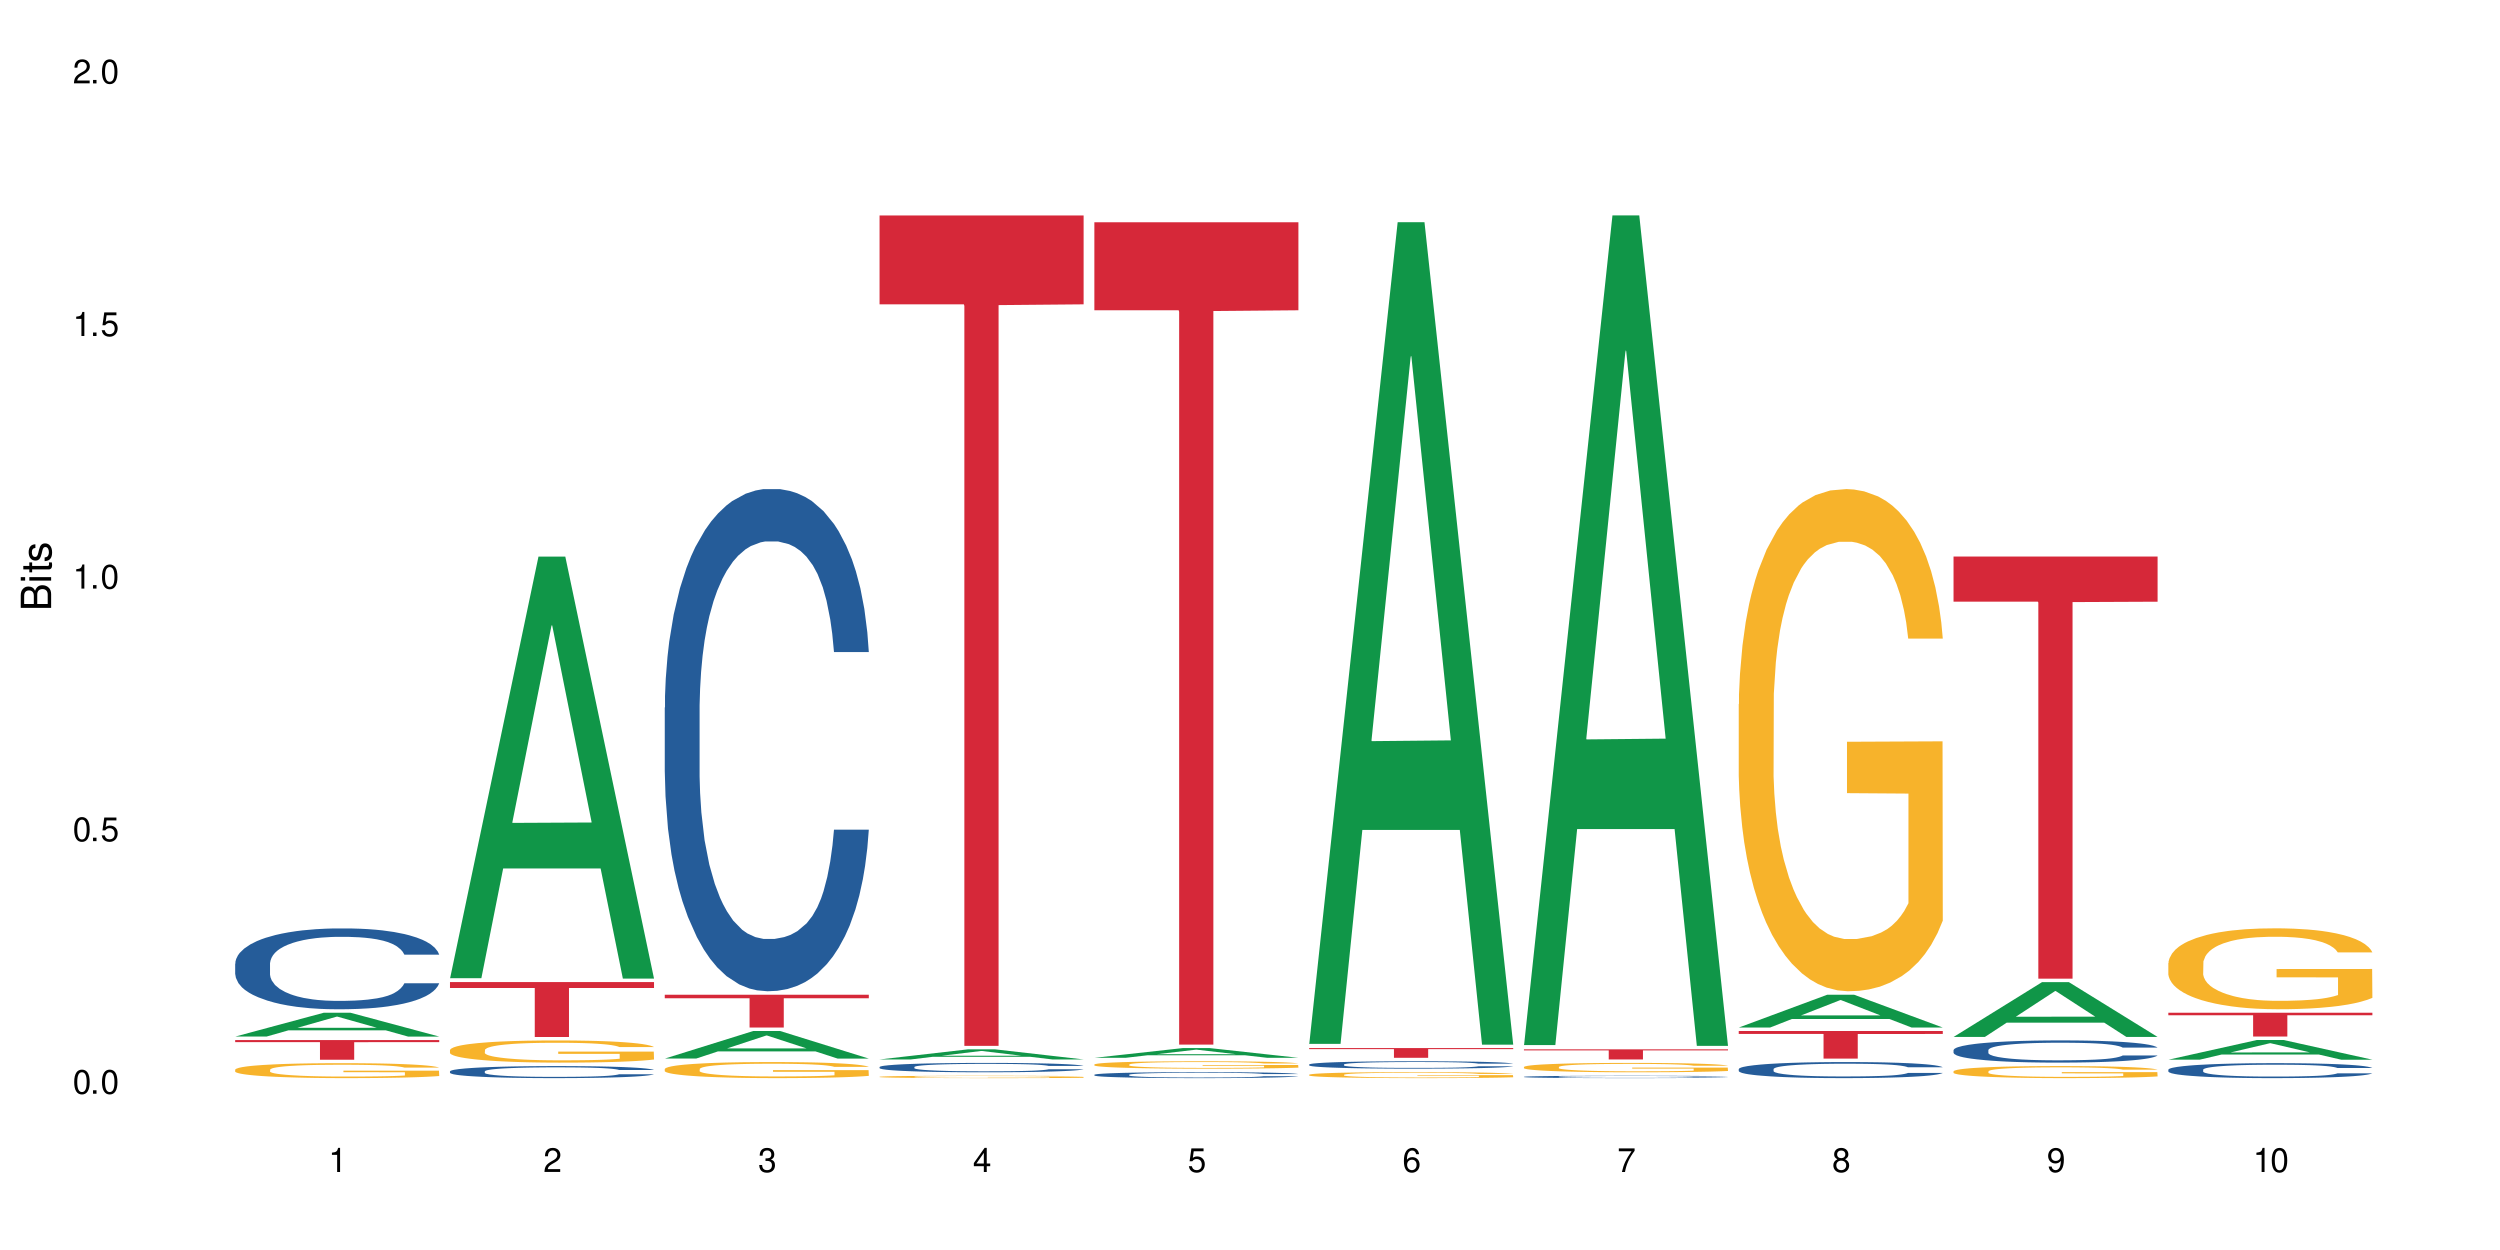 <?xml version="1.0" encoding="UTF-8"?>
<svg xmlns="http://www.w3.org/2000/svg" xmlns:xlink="http://www.w3.org/1999/xlink" width="720" height="360" viewBox="0 0 720 360">
<defs>
<g>
<g id="glyph-0-0">
</g>
<g id="glyph-0-1">
<path d="M 2.641 -6.938 C 2 -6.938 1.422 -6.656 1.078 -6.172 C 0.641 -5.562 0.406 -4.641 0.406 -3.359 C 0.406 -1.016 1.188 0.219 2.641 0.219 C 4.078 0.219 4.859 -1.016 4.859 -3.297 C 4.859 -4.641 4.656 -5.547 4.203 -6.172 C 3.844 -6.656 3.281 -6.938 2.641 -6.938 Z M 2.641 -6.188 C 3.547 -6.188 4 -5.25 4 -3.375 C 4 -1.406 3.562 -0.484 2.625 -0.484 C 1.734 -0.484 1.281 -1.438 1.281 -3.344 C 1.281 -5.25 1.734 -6.188 2.641 -6.188 Z M 2.641 -6.188 "/>
</g>
<g id="glyph-0-2">
<path d="M 1.828 -1 L 0.828 -1 L 0.828 0 L 1.828 0 Z M 1.828 -1 "/>
</g>
<g id="glyph-0-3">
<path d="M 4.562 -6.797 L 1.062 -6.797 L 0.547 -3.094 L 1.328 -3.094 C 1.719 -3.562 2.047 -3.734 2.578 -3.734 C 3.484 -3.734 4.062 -3.109 4.062 -2.094 C 4.062 -1.125 3.484 -0.531 2.578 -0.531 C 1.828 -0.531 1.375 -0.906 1.188 -1.672 L 0.328 -1.672 C 0.453 -1.109 0.547 -0.844 0.75 -0.594 C 1.125 -0.078 1.828 0.219 2.594 0.219 C 3.969 0.219 4.922 -0.781 4.922 -2.219 C 4.922 -3.562 4.031 -4.484 2.719 -4.484 C 2.25 -4.484 1.859 -4.359 1.469 -4.062 L 1.734 -5.969 L 4.562 -5.969 Z M 4.562 -6.797 "/>
</g>
<g id="glyph-0-4">
<path d="M 2.484 -4.938 L 2.484 0 L 3.328 0 L 3.328 -6.938 L 2.766 -6.938 C 2.469 -5.875 2.281 -5.734 0.984 -5.562 L 0.984 -4.938 Z M 2.484 -4.938 "/>
</g>
<g id="glyph-0-5">
<path d="M 4.859 -0.828 L 1.281 -0.828 C 1.359 -1.406 1.672 -1.781 2.5 -2.281 L 3.469 -2.828 C 4.406 -3.344 4.906 -4.062 4.906 -4.906 C 4.906 -5.484 4.672 -6.031 4.266 -6.406 C 3.859 -6.766 3.375 -6.938 2.719 -6.938 C 1.859 -6.938 1.219 -6.625 0.844 -6.031 C 0.609 -5.672 0.5 -5.234 0.484 -4.531 L 1.328 -4.531 C 1.359 -5.016 1.406 -5.281 1.531 -5.516 C 1.75 -5.938 2.188 -6.203 2.703 -6.203 C 3.469 -6.203 4.031 -5.641 4.031 -4.891 C 4.031 -4.344 3.719 -3.859 3.125 -3.516 L 2.234 -3 C 0.812 -2.172 0.406 -1.531 0.328 -0.016 L 4.859 -0.016 Z M 4.859 -0.828 "/>
</g>
<g id="glyph-0-6">
<path d="M 2.125 -3.188 L 2.578 -3.188 C 3.5 -3.188 3.984 -2.766 3.984 -1.922 C 3.984 -1.062 3.469 -0.531 2.594 -0.531 C 1.656 -0.531 1.203 -1 1.156 -2.016 L 0.312 -2.016 C 0.344 -1.453 0.438 -1.094 0.609 -0.781 C 0.953 -0.109 1.625 0.219 2.547 0.219 C 3.953 0.219 4.859 -0.625 4.859 -1.938 C 4.859 -2.828 4.516 -3.297 3.703 -3.594 C 4.344 -3.844 4.656 -4.328 4.656 -5.031 C 4.656 -6.219 3.875 -6.938 2.578 -6.938 C 1.203 -6.938 0.484 -6.172 0.453 -4.703 L 1.297 -4.703 C 1.312 -5.125 1.344 -5.359 1.453 -5.578 C 1.641 -5.969 2.062 -6.203 2.594 -6.203 C 3.344 -6.203 3.797 -5.75 3.797 -5 C 3.797 -4.516 3.609 -4.219 3.25 -4.047 C 3.016 -3.953 2.703 -3.922 2.125 -3.906 Z M 2.125 -3.188 "/>
</g>
<g id="glyph-0-7">
<path d="M 3.141 -1.672 L 3.141 0 L 3.984 0 L 3.984 -1.672 L 4.984 -1.672 L 4.984 -2.438 L 3.984 -2.438 L 3.984 -6.938 L 3.359 -6.938 L 0.266 -2.578 L 0.266 -1.672 Z M 3.141 -2.438 L 1 -2.438 L 3.141 -5.5 Z M 3.141 -2.438 "/>
</g>
<g id="glyph-0-8">
<path d="M 4.781 -5.125 C 4.609 -6.266 3.891 -6.938 2.844 -6.938 C 2.094 -6.938 1.422 -6.578 1.031 -5.953 C 0.594 -5.266 0.406 -4.422 0.406 -3.172 C 0.406 -2 0.578 -1.25 0.984 -0.641 C 1.359 -0.078 1.953 0.219 2.703 0.219 C 3.984 0.219 4.922 -0.75 4.922 -2.094 C 4.922 -3.375 4.062 -4.281 2.844 -4.281 C 2.172 -4.281 1.641 -4.031 1.281 -3.516 C 1.281 -5.234 1.828 -6.188 2.797 -6.188 C 3.391 -6.188 3.797 -5.797 3.938 -5.125 Z M 2.734 -3.531 C 3.547 -3.531 4.062 -2.953 4.062 -2.031 C 4.062 -1.156 3.484 -0.531 2.703 -0.531 C 1.922 -0.531 1.328 -1.188 1.328 -2.078 C 1.328 -2.938 1.906 -3.531 2.734 -3.531 Z M 2.734 -3.531 "/>
</g>
<g id="glyph-0-9">
<path d="M 4.984 -6.797 L 0.438 -6.797 L 0.438 -5.969 L 4.109 -5.969 C 2.5 -3.656 1.828 -2.234 1.328 0 L 2.219 0 C 2.594 -2.172 3.453 -4.047 4.984 -6.094 Z M 4.984 -6.797 "/>
</g>
<g id="glyph-0-10">
<path d="M 3.75 -3.656 C 4.469 -4.094 4.688 -4.438 4.688 -5.078 C 4.688 -6.172 3.844 -6.938 2.641 -6.938 C 1.438 -6.938 0.594 -6.172 0.594 -5.094 C 0.594 -4.438 0.812 -4.094 1.516 -3.656 C 0.734 -3.266 0.359 -2.703 0.359 -1.922 C 0.359 -0.656 1.281 0.219 2.641 0.219 C 3.984 0.219 4.922 -0.656 4.922 -1.922 C 4.922 -2.703 4.531 -3.266 3.75 -3.656 Z M 2.641 -6.188 C 3.359 -6.188 3.812 -5.75 3.812 -5.062 C 3.812 -4.406 3.344 -3.984 2.641 -3.984 C 1.922 -3.984 1.453 -4.406 1.453 -5.078 C 1.453 -5.75 1.922 -6.188 2.641 -6.188 Z M 2.641 -3.266 C 3.484 -3.266 4.062 -2.719 4.062 -1.906 C 4.062 -1.078 3.484 -0.531 2.625 -0.531 C 1.797 -0.531 1.219 -1.094 1.219 -1.906 C 1.219 -2.719 1.781 -3.266 2.641 -3.266 Z M 2.641 -3.266 "/>
</g>
<g id="glyph-0-11">
<path d="M 0.516 -1.578 C 0.672 -0.453 1.406 0.219 2.438 0.219 C 3.188 0.219 3.859 -0.141 4.266 -0.766 C 4.688 -1.453 4.891 -2.297 4.891 -3.547 C 4.891 -4.719 4.703 -5.453 4.312 -6.078 C 3.938 -6.641 3.344 -6.938 2.594 -6.938 C 1.297 -6.938 0.359 -5.969 0.359 -4.625 C 0.359 -3.344 1.234 -2.453 2.453 -2.453 C 3.094 -2.453 3.578 -2.672 4.016 -3.203 C 4 -1.484 3.469 -0.531 2.5 -0.531 C 1.906 -0.531 1.484 -0.906 1.359 -1.578 Z M 2.578 -6.203 C 3.375 -6.203 3.969 -5.531 3.969 -4.641 C 3.969 -3.797 3.391 -3.188 2.547 -3.188 C 1.734 -3.188 1.234 -3.766 1.234 -4.688 C 1.234 -5.562 1.797 -6.203 2.578 -6.203 Z M 2.578 -6.203 "/>
</g>
<g id="glyph-1-0">
</g>
<g id="glyph-1-1">
<path d="M 0 -0.953 L 0 -4.891 C 0 -5.719 -0.234 -6.344 -0.734 -6.797 C -1.188 -7.234 -1.812 -7.469 -2.5 -7.469 C -3.547 -7.469 -4.188 -7 -4.625 -5.875 C -4.984 -6.688 -5.625 -7.094 -6.531 -7.094 C -7.172 -7.094 -7.734 -6.859 -8.141 -6.391 C -8.562 -5.922 -8.75 -5.344 -8.75 -4.5 L -8.75 -0.953 Z M -4.984 -2.062 L -7.766 -2.062 L -7.766 -4.219 C -7.766 -4.844 -7.688 -5.203 -7.453 -5.5 C -7.219 -5.812 -6.859 -5.969 -6.375 -5.969 C -5.891 -5.969 -5.531 -5.812 -5.297 -5.5 C -5.062 -5.203 -4.984 -4.844 -4.984 -4.219 Z M -0.984 -2.062 L -4 -2.062 L -4 -4.781 C -4 -5.766 -3.438 -6.359 -2.484 -6.359 C -1.547 -6.359 -0.984 -5.766 -0.984 -4.781 Z M -0.984 -2.062 "/>
</g>
<g id="glyph-1-2">
<path d="M -6.281 -1.797 L -6.281 -0.797 L 0 -0.797 L 0 -1.797 Z M -8.75 -1.797 L -8.75 -0.797 L -7.484 -0.797 L -7.484 -1.797 Z M -8.75 -1.797 "/>
</g>
<g id="glyph-1-3">
<path d="M -6.281 -3.047 L -6.281 -2.016 L -8.016 -2.016 L -8.016 -1.016 L -6.281 -1.016 L -6.281 -0.172 L -5.469 -0.172 L -5.469 -1.016 L -0.719 -1.016 C -0.078 -1.016 0.281 -1.453 0.281 -2.234 C 0.281 -2.5 0.25 -2.719 0.188 -3.047 L -0.641 -3.047 C -0.609 -2.906 -0.594 -2.766 -0.594 -2.562 C -0.594 -2.141 -0.719 -2.016 -1.156 -2.016 L -5.469 -2.016 L -5.469 -3.047 Z M -6.281 -3.047 "/>
</g>
<g id="glyph-1-4">
<path d="M -4.531 -5.25 C -5.766 -5.25 -6.469 -4.422 -6.469 -2.969 C -6.469 -1.516 -5.719 -0.562 -4.547 -0.562 C -3.562 -0.562 -3.094 -1.062 -2.734 -2.562 L -2.516 -3.484 C -2.344 -4.188 -2.094 -4.469 -1.641 -4.469 C -1.047 -4.469 -0.641 -3.875 -0.641 -3 C -0.641 -2.453 -0.797 -2 -1.062 -1.75 C -1.25 -1.594 -1.422 -1.531 -1.875 -1.469 L -1.875 -0.406 C -0.422 -0.453 0.281 -1.266 0.281 -2.922 C 0.281 -4.5 -0.5 -5.516 -1.719 -5.516 C -2.656 -5.516 -3.172 -4.984 -3.469 -3.734 L -3.703 -2.766 C -3.891 -1.953 -4.156 -1.609 -4.594 -1.609 C -5.188 -1.609 -5.547 -2.125 -5.547 -2.938 C -5.547 -3.75 -5.203 -4.172 -4.531 -4.203 Z M -4.531 -5.25 "/>
</g>
</g>
</defs>
<rect x="-72" y="-36" width="864" height="432" fill="rgb(100%, 100%, 100%)" fill-opacity="1"/>
<path fill-rule="nonzero" fill="rgb(6.275%, 58.824%, 28.235%)" fill-opacity="1" d="M 67.73 298.527 L 67.793 298.52 L 93.223 291.672 L 100.945 291.672 L 126.5 298.535 L 117.52 298.535 L 111.117 296.742 L 83.051 296.742 L 76.773 298.527 L 67.73 298.527 L 85.75 296 L 108.543 295.996 L 97.176 292.793 L 97.051 292.785 L 96.926 292.805 L 85.688 295.996 L 85.75 296 Z M 67.73 298.527 "/>
<path fill-rule="nonzero" fill="rgb(14.51%, 36.078%, 60%)" fill-opacity="1" d="M 67.73 277.523 L 67.801 277.5 L 67.801 276.988 L 68.02 276.18 L 68.52 275.16 L 69.02 274.457 L 70.312 273.203 L 72.102 271.988 L 73.965 271.051 L 75.328 270.5 L 76.547 270.074 L 79.34 269.285 L 81.133 268.883 L 83.066 268.52 L 85.434 268.156 L 87.152 267.945 L 91.023 267.605 L 93.891 267.457 L 96.113 267.391 L 100.914 267.391 L 103.781 267.477 L 105.859 267.582 L 108.152 267.754 L 110.086 267.945 L 113.457 268.414 L 116.465 269.008 L 117.828 269.352 L 119.977 270.008 L 121.625 270.648 L 122.773 271.203 L 124.062 271.988 L 125.207 272.945 L 126.07 274.031 L 126.5 274.945 L 116.465 274.945 L 115.965 274.094 L 115.391 273.438 L 114.316 272.562 L 113.238 271.945 L 111.734 271.328 L 110.375 270.926 L 108.512 270.52 L 106.863 270.266 L 105.141 270.074 L 103.492 269.945 L 100.34 269.816 L 96.684 269.816 L 95.324 269.859 L 92.527 270.031 L 91.023 270.18 L 88.871 270.477 L 87.367 270.754 L 85.578 271.18 L 84.359 271.543 L 82.852 272.094 L 81.777 272.586 L 80.559 273.285 L 79.844 273.82 L 79.199 274.414 L 78.625 275.117 L 78.195 275.863 L 77.906 276.648 L 77.766 277.414 L 77.766 280.715 L 77.906 281.48 L 78.266 282.375 L 79.199 283.672 L 80.559 284.801 L 82.137 285.695 L 83.641 286.332 L 84.5 286.629 L 85.648 286.973 L 87.441 287.398 L 90.02 287.82 L 91.523 287.992 L 93.816 288.164 L 96.184 288.246 L 99.336 288.246 L 102.133 288.164 L 103.996 288.055 L 105.93 287.887 L 108.582 287.523 L 110.23 287.184 L 111.664 286.781 L 112.738 286.375 L 113.457 286.035 L 114.531 285.375 L 115.391 284.652 L 116.035 283.906 L 116.465 283.184 L 126.5 283.184 L 126.07 284.035 L 125.422 284.863 L 124.777 285.48 L 123.777 286.227 L 122.629 286.887 L 120.98 287.629 L 119.617 288.121 L 117.828 288.652 L 116.18 289.055 L 114.387 289.418 L 111.734 289.844 L 110.016 290.059 L 108.152 290.25 L 105.93 290.418 L 103.137 290.566 L 100.125 290.652 L 97.328 290.676 L 94.32 290.633 L 92.098 290.547 L 89.16 290.355 L 85.504 289.973 L 82.852 289.566 L 80.773 289.164 L 78.984 288.738 L 76.977 288.164 L 74.395 287.227 L 72.82 286.504 L 71.746 285.906 L 70.527 285.078 L 69.664 284.332 L 68.664 283.141 L 67.945 281.629 L 67.73 280.457 Z M 67.73 277.523 "/>
<path fill-rule="nonzero" fill="rgb(96.863%, 70.196%, 16.863%)" fill-opacity="1" d="M 67.73 308.039 L 67.801 308.035 L 67.801 307.957 L 68.09 307.781 L 68.805 307.535 L 69.738 307.336 L 70.742 307.18 L 71.387 307.094 L 72.461 306.977 L 73.395 306.891 L 75.758 306.715 L 78.77 306.551 L 80.418 306.48 L 82.281 306.41 L 84.93 306.336 L 86.148 306.309 L 89.875 306.246 L 94.105 306.207 L 98.762 306.195 L 100.914 306.199 L 103.852 306.215 L 107.863 306.258 L 110.16 306.297 L 111.949 306.336 L 113.812 306.387 L 116.105 306.469 L 118.258 306.562 L 119.977 306.656 L 121.695 306.773 L 123.129 306.898 L 124.348 307.035 L 125.422 307.203 L 126.07 307.34 L 126.5 307.477 L 116.535 307.477 L 115.965 307.34 L 115.32 307.234 L 114.242 307.102 L 113.168 307.008 L 112.094 306.934 L 110.086 306.832 L 108.367 306.77 L 106.215 306.715 L 104.137 306.68 L 101.773 306.656 L 100.34 306.648 L 96.543 306.648 L 93.102 306.676 L 91.094 306.707 L 89.66 306.738 L 87.656 306.797 L 86.438 306.844 L 85.719 306.875 L 83.57 306.996 L 82.137 307.105 L 81.348 307.184 L 80.344 307.301 L 79.629 307.406 L 78.84 307.562 L 78.41 307.68 L 77.836 307.949 L 77.766 308.656 L 77.98 308.805 L 78.41 308.965 L 78.984 309.109 L 79.844 309.258 L 80.703 309.371 L 82.207 309.523 L 83.496 309.625 L 84.5 309.691 L 86.438 309.801 L 87.227 309.836 L 89.09 309.906 L 91.023 309.961 L 93.387 310.008 L 95.18 310.031 L 98.047 310.051 L 101.703 310.051 L 106 310.027 L 108.727 309.996 L 110.59 309.965 L 111.809 309.938 L 113.312 309.895 L 114.387 309.855 L 115.391 309.812 L 116.609 309.742 L 116.609 308.805 L 98.906 308.801 L 98.906 308.359 L 126.426 308.355 L 126.5 309.895 L 124.992 310 L 123.129 310.102 L 121.34 310.18 L 119.477 310.246 L 116.824 310.32 L 114.672 310.367 L 111.375 310.422 L 108.367 310.461 L 105.215 310.484 L 102.418 310.496 L 99.121 310.5 L 96.184 310.492 L 93.031 310.469 L 90.52 310.438 L 88.227 310.395 L 85.934 310.344 L 83.066 310.262 L 81.203 310.195 L 79.27 310.113 L 77.336 310.016 L 75.613 309.91 L 74.469 309.828 L 73.32 309.73 L 72.102 309.613 L 70.957 309.48 L 70.098 309.359 L 69.309 309.223 L 68.734 309.09 L 68.16 308.914 L 67.875 308.773 L 67.73 308.652 Z M 67.73 308.039 "/>
<path fill-rule="nonzero" fill="rgb(83.922%, 15.686%, 22.353%)" fill-opacity="1" d="M 67.73 299.531 L 126.5 299.531 L 126.5 300.137 L 102.008 300.145 L 102.008 305.199 L 92.152 305.199 L 92.152 300.148 L 92.008 300.137 L 67.73 300.137 Z M 67.73 299.531 "/>
<path fill-rule="nonzero" fill="rgb(6.275%, 58.824%, 28.235%)" fill-opacity="1" d="M 129.594 281.73 L 129.656 281.617 L 155.082 160.297 L 162.805 160.297 L 188.359 281.844 L 179.383 281.844 L 172.977 250.117 L 144.91 250.117 L 138.633 281.73 L 129.594 281.73 L 147.613 236.992 L 170.402 236.879 L 159.039 180.156 L 158.914 180.043 L 158.789 180.387 L 147.547 236.879 L 147.613 236.992 Z M 129.594 281.73 "/>
<path fill-rule="nonzero" fill="rgb(14.51%, 36.078%, 60%)" fill-opacity="1" d="M 129.594 308.543 L 129.664 308.539 L 129.664 308.465 L 129.879 308.344 L 130.379 308.191 L 130.883 308.086 L 132.172 307.898 L 133.965 307.719 L 135.828 307.582 L 137.188 307.5 L 138.406 307.434 L 141.203 307.316 L 142.992 307.258 L 144.93 307.203 L 147.293 307.148 L 149.016 307.117 L 152.883 307.066 L 155.75 307.047 L 157.973 307.035 L 162.773 307.035 L 165.641 307.051 L 167.719 307.066 L 170.012 307.09 L 171.949 307.117 L 175.316 307.188 L 178.324 307.277 L 179.688 307.328 L 181.836 307.426 L 183.484 307.52 L 184.633 307.602 L 185.922 307.719 L 187.07 307.863 L 187.93 308.023 L 188.359 308.16 L 178.324 308.16 L 177.824 308.031 L 177.25 307.934 L 176.176 307.805 L 175.102 307.715 L 173.598 307.621 L 172.234 307.562 L 170.371 307.5 L 168.723 307.465 L 167.004 307.434 L 165.355 307.418 L 162.199 307.398 L 158.547 307.398 L 157.184 307.402 L 154.391 307.43 L 152.883 307.449 L 150.734 307.496 L 149.23 307.535 L 147.438 307.602 L 146.219 307.652 L 144.715 307.734 L 143.641 307.809 L 142.422 307.914 L 141.703 307.992 L 141.059 308.082 L 140.484 308.184 L 140.055 308.297 L 139.77 308.414 L 139.625 308.527 L 139.625 309.016 L 139.77 309.133 L 140.129 309.266 L 141.059 309.457 L 142.422 309.625 L 143.996 309.758 L 145.504 309.852 L 146.363 309.898 L 147.508 309.949 L 149.301 310.012 L 151.879 310.074 L 153.387 310.102 L 155.68 310.125 L 158.043 310.137 L 161.199 310.137 L 163.992 310.125 L 165.855 310.109 L 167.789 310.082 L 170.441 310.031 L 172.09 309.98 L 173.523 309.918 L 174.598 309.859 L 175.316 309.809 L 176.391 309.711 L 177.25 309.602 L 177.895 309.492 L 178.324 309.383 L 188.359 309.383 L 187.93 309.512 L 187.285 309.633 L 186.641 309.727 L 185.637 309.836 L 184.488 309.934 L 182.84 310.047 L 181.48 310.117 L 179.688 310.199 L 178.039 310.258 L 176.246 310.312 L 173.598 310.375 L 171.875 310.406 L 170.012 310.434 L 167.789 310.461 L 164.996 310.484 L 161.984 310.496 L 159.191 310.5 L 156.18 310.492 L 153.957 310.48 L 151.02 310.449 L 147.367 310.395 L 144.715 310.332 L 142.637 310.273 L 140.844 310.211 L 138.836 310.125 L 136.258 309.984 L 134.68 309.879 L 133.605 309.789 L 132.387 309.668 L 131.527 309.555 L 130.523 309.379 L 129.809 309.152 L 129.594 308.98 Z M 129.594 308.543 "/>
<path fill-rule="nonzero" fill="rgb(96.863%, 70.196%, 16.863%)" fill-opacity="1" d="M 129.594 302.387 L 129.664 302.379 L 129.664 302.262 L 129.949 302 L 130.668 301.637 L 131.598 301.34 L 132.602 301.105 L 133.246 300.984 L 134.32 300.809 L 135.254 300.68 L 137.617 300.418 L 140.629 300.172 L 142.277 300.066 L 144.141 299.969 L 146.793 299.859 L 148.012 299.816 L 151.738 299.723 L 155.965 299.664 L 160.625 299.648 L 162.773 299.652 L 165.711 299.676 L 169.727 299.742 L 172.02 299.801 L 173.812 299.859 L 175.676 299.934 L 177.969 300.051 L 180.117 300.191 L 181.836 300.332 L 183.559 300.504 L 184.992 300.691 L 186.211 300.898 L 187.285 301.141 L 187.93 301.348 L 188.359 301.551 L 178.398 301.551 L 177.824 301.348 L 177.18 301.188 L 176.105 300.996 L 175.031 300.855 L 173.953 300.746 L 171.949 300.594 L 170.227 300.5 L 168.078 300.418 L 166 300.367 L 163.633 300.332 L 162.199 300.32 L 158.402 300.32 L 154.961 300.359 L 152.957 300.406 L 151.523 300.453 L 149.516 300.539 L 148.297 300.609 L 147.582 300.656 L 145.43 300.84 L 143.996 301 L 143.207 301.113 L 142.207 301.289 L 141.488 301.445 L 140.699 301.68 L 140.27 301.855 L 139.695 302.25 L 139.625 303.301 L 139.84 303.523 L 140.27 303.762 L 140.844 303.973 L 141.703 304.195 L 142.562 304.363 L 144.07 304.59 L 145.359 304.742 L 146.363 304.844 L 148.297 305 L 149.086 305.051 L 150.949 305.156 L 152.883 305.238 L 155.25 305.309 L 157.039 305.344 L 159.906 305.375 L 163.562 305.375 L 167.863 305.34 L 170.586 305.293 L 172.449 305.246 L 173.668 305.203 L 175.172 305.141 L 176.246 305.082 L 177.25 305.016 L 178.469 304.918 L 178.469 303.523 L 160.766 303.516 L 160.766 302.863 L 188.289 302.859 L 188.359 305.141 L 186.855 305.297 L 184.992 305.449 L 183.199 305.566 L 181.336 305.664 L 178.684 305.777 L 176.535 305.848 L 173.238 305.926 L 170.227 305.98 L 167.074 306.016 L 164.277 306.031 L 160.984 306.039 L 158.043 306.027 L 154.891 305.992 L 152.383 305.945 L 150.09 305.887 L 147.797 305.812 L 144.93 305.688 L 143.066 305.59 L 141.129 305.465 L 139.195 305.32 L 137.477 305.164 L 136.328 305.039 L 135.184 304.898 L 133.965 304.727 L 132.816 304.527 L 131.957 304.348 L 131.168 304.141 L 130.594 303.949 L 130.023 303.688 L 129.734 303.477 L 129.594 303.297 Z M 129.594 302.387 "/>
<path fill-rule="nonzero" fill="rgb(83.922%, 15.686%, 22.353%)" fill-opacity="1" d="M 129.594 282.844 L 188.359 282.844 L 188.359 284.535 L 163.867 284.551 L 163.867 298.648 L 154.012 298.648 L 154.012 284.562 L 153.871 284.535 L 129.594 284.535 Z M 129.594 282.844 "/>
<path fill-rule="nonzero" fill="rgb(6.275%, 58.824%, 28.235%)" fill-opacity="1" d="M 191.453 304.867 L 191.516 304.859 L 216.945 296.926 L 224.668 296.926 L 250.219 304.875 L 241.242 304.875 L 234.84 302.801 L 206.773 302.801 L 200.492 304.867 L 191.453 304.867 L 209.473 301.941 L 232.266 301.934 L 220.898 298.227 L 220.773 298.219 L 220.648 298.238 L 209.41 301.934 L 209.473 301.941 Z M 191.453 304.867 "/>
<path fill-rule="nonzero" fill="rgb(14.51%, 36.078%, 60%)" fill-opacity="1" d="M 191.453 203.789 L 191.523 203.656 L 191.523 200.484 L 191.738 195.461 L 192.242 189.113 L 192.742 184.754 L 194.031 176.953 L 195.824 169.418 L 197.688 163.602 L 199.051 160.164 L 200.27 157.52 L 203.062 152.629 L 204.855 150.117 L 206.789 147.871 L 209.156 145.625 L 210.875 144.301 L 214.746 142.188 L 217.613 141.262 L 219.832 140.863 L 224.637 140.863 L 227.5 141.395 L 229.582 142.055 L 231.875 143.113 L 233.809 144.301 L 237.176 147.211 L 240.188 150.91 L 241.547 153.027 L 243.699 157.125 L 245.348 161.09 L 246.492 164.527 L 247.785 169.418 L 248.93 175.367 L 249.789 182.109 L 250.219 187.793 L 240.188 187.793 L 239.684 182.504 L 239.113 178.406 L 238.035 172.988 L 236.961 169.152 L 235.457 165.32 L 234.094 162.809 L 232.23 160.297 L 230.582 158.711 L 228.863 157.52 L 227.215 156.727 L 224.062 155.934 L 220.406 155.934 L 219.043 156.199 L 216.25 157.258 L 214.746 158.18 L 212.594 160.031 L 211.09 161.75 L 209.297 164.395 L 208.078 166.641 L 206.574 170.078 L 205.5 173.121 L 204.281 177.48 L 203.566 180.785 L 202.918 184.488 L 202.348 188.852 L 201.918 193.477 L 201.629 198.367 L 201.484 203.125 L 201.484 223.617 L 201.629 228.375 L 201.988 233.93 L 202.918 241.992 L 204.281 248.996 L 205.859 254.551 L 207.363 258.516 L 208.223 260.367 L 209.371 262.48 L 211.16 265.125 L 213.742 267.77 L 215.246 268.828 L 217.539 269.883 L 219.906 270.414 L 223.059 270.414 L 225.852 269.883 L 227.715 269.223 L 229.652 268.164 L 232.305 265.918 L 233.953 263.805 L 235.387 261.293 L 236.461 258.781 L 237.176 256.664 L 238.254 252.566 L 239.113 248.074 L 239.758 243.445 L 240.188 238.953 L 250.219 238.953 L 249.789 244.238 L 249.145 249.395 L 248.5 253.227 L 247.496 257.855 L 246.352 261.953 L 244.703 266.578 L 243.34 269.621 L 241.547 272.926 L 239.898 275.438 L 238.109 277.684 L 235.457 280.328 L 233.738 281.648 L 231.875 282.84 L 229.652 283.898 L 226.855 284.82 L 223.848 285.352 L 221.051 285.484 L 218.043 285.219 L 215.82 284.691 L 212.883 283.5 L 209.227 281.121 L 206.574 278.609 L 204.496 276.098 L 202.703 273.453 L 200.699 269.883 L 198.117 264.066 L 196.543 259.574 L 195.465 255.871 L 194.246 250.715 L 193.387 246.09 L 192.383 238.688 L 191.668 229.301 L 191.453 222.031 Z M 191.453 203.789 "/>
<path fill-rule="nonzero" fill="rgb(96.863%, 70.196%, 16.863%)" fill-opacity="1" d="M 191.453 307.855 L 191.523 307.848 L 191.523 307.766 L 191.812 307.574 L 192.527 307.312 L 193.461 307.098 L 194.461 306.93 L 195.109 306.84 L 196.184 306.715 L 197.113 306.621 L 199.48 306.43 L 202.488 306.254 L 204.137 306.176 L 206 306.105 L 208.652 306.023 L 209.871 305.996 L 213.598 305.926 L 217.828 305.887 L 222.484 305.871 L 224.637 305.875 L 227.574 305.895 L 231.586 305.941 L 233.879 305.98 L 235.672 306.023 L 237.535 306.078 L 239.828 306.164 L 241.98 306.266 L 243.699 306.367 L 245.418 306.492 L 246.852 306.629 L 248.07 306.777 L 249.145 306.953 L 249.789 307.102 L 250.219 307.25 L 240.258 307.25 L 239.684 307.102 L 239.039 306.988 L 237.965 306.848 L 236.891 306.746 L 235.816 306.668 L 233.809 306.559 L 232.09 306.488 L 229.938 306.43 L 227.859 306.391 L 225.496 306.367 L 224.062 306.359 L 220.262 306.359 L 216.824 306.387 L 214.816 306.422 L 213.383 306.457 L 211.375 306.52 L 210.156 306.57 L 209.441 306.602 L 207.293 306.734 L 205.859 306.852 L 205.07 306.934 L 204.066 307.059 L 203.348 307.172 L 202.562 307.344 L 202.133 307.469 L 201.559 307.758 L 201.484 308.516 L 201.703 308.676 L 202.133 308.852 L 202.703 309.004 L 203.566 309.164 L 204.426 309.285 L 205.93 309.449 L 207.219 309.562 L 208.223 309.633 L 210.156 309.746 L 210.945 309.785 L 212.809 309.859 L 214.746 309.918 L 217.109 309.969 L 218.902 309.996 L 221.77 310.016 L 225.422 310.016 L 229.723 309.992 L 232.445 309.957 L 234.309 309.926 L 235.527 309.895 L 237.035 309.848 L 238.109 309.805 L 239.113 309.758 L 240.332 309.688 L 240.332 308.676 L 222.629 308.672 L 222.629 308.199 L 250.148 308.195 L 250.219 309.848 L 248.715 309.961 L 246.852 310.07 L 245.059 310.156 L 243.195 310.227 L 240.547 310.309 L 238.395 310.359 L 235.098 310.418 L 232.09 310.457 L 228.934 310.48 L 226.141 310.496 L 222.844 310.5 L 219.906 310.488 L 216.75 310.465 L 214.242 310.43 L 211.949 310.387 L 209.656 310.332 L 206.789 310.246 L 204.926 310.172 L 202.992 310.086 L 201.055 309.98 L 199.336 309.863 L 198.191 309.777 L 197.043 309.676 L 195.824 309.547 L 194.68 309.402 L 193.816 309.273 L 193.031 309.125 L 192.457 308.984 L 191.883 308.797 L 191.598 308.645 L 191.453 308.512 Z M 191.453 307.855 "/>
<path fill-rule="nonzero" fill="rgb(83.922%, 15.686%, 22.353%)" fill-opacity="1" d="M 191.453 286.48 L 250.219 286.48 L 250.219 287.492 L 225.727 287.5 L 225.727 295.93 L 215.875 295.93 L 215.875 287.512 L 215.73 287.492 L 191.453 287.492 Z M 191.453 286.48 "/>
<path fill-rule="nonzero" fill="rgb(6.275%, 58.824%, 28.235%)" fill-opacity="1" d="M 253.312 305.117 L 253.375 305.113 L 278.805 302.207 L 286.527 302.207 L 312.082 305.121 L 303.102 305.121 L 296.699 304.359 L 268.633 304.359 L 262.355 305.117 L 253.312 305.117 L 271.332 304.047 L 294.125 304.043 L 282.762 302.684 L 282.633 302.68 L 282.508 302.688 L 271.27 304.043 L 271.332 304.047 Z M 253.312 305.117 "/>
<path fill-rule="nonzero" fill="rgb(14.51%, 36.078%, 60%)" fill-opacity="1" d="M 253.312 307.293 L 253.387 307.289 L 253.387 307.23 L 253.602 307.137 L 254.102 307.02 L 254.605 306.938 L 255.895 306.793 L 257.684 306.652 L 259.547 306.543 L 260.91 306.477 L 262.129 306.43 L 264.922 306.336 L 266.715 306.289 L 268.652 306.25 L 271.016 306.207 L 272.734 306.184 L 276.605 306.145 L 279.473 306.125 L 281.695 306.117 L 286.496 306.117 L 289.363 306.129 L 291.441 306.141 L 293.734 306.16 L 295.668 306.184 L 299.039 306.238 L 302.047 306.305 L 303.41 306.344 L 305.559 306.422 L 307.207 306.496 L 308.355 306.559 L 309.645 306.652 L 310.793 306.762 L 311.652 306.887 L 312.082 306.992 L 302.047 306.992 L 301.547 306.895 L 300.973 306.82 L 299.898 306.719 L 298.824 306.645 L 297.316 306.574 L 295.957 306.527 L 294.094 306.48 L 292.445 306.449 L 290.723 306.43 L 289.074 306.414 L 285.922 306.398 L 282.266 306.398 L 280.906 306.402 L 278.109 306.426 L 276.605 306.441 L 274.457 306.477 L 272.949 306.508 L 271.16 306.559 L 269.941 306.598 L 268.434 306.664 L 267.359 306.719 L 266.141 306.801 L 265.426 306.863 L 264.781 306.934 L 264.207 307.012 L 263.777 307.098 L 263.492 307.191 L 263.348 307.281 L 263.348 307.66 L 263.492 307.75 L 263.848 307.855 L 264.781 308.004 L 266.141 308.137 L 267.719 308.238 L 269.223 308.312 L 270.082 308.348 L 271.23 308.387 L 273.023 308.438 L 275.602 308.484 L 277.105 308.504 L 279.402 308.523 L 281.766 308.535 L 284.918 308.535 L 287.715 308.523 L 289.578 308.512 L 291.512 308.492 L 294.164 308.449 L 295.812 308.41 L 297.246 308.363 L 298.32 308.316 L 299.039 308.277 L 300.113 308.203 L 300.973 308.117 L 301.617 308.031 L 302.047 307.949 L 312.082 307.949 L 311.652 308.047 L 311.008 308.141 L 310.363 308.215 L 309.359 308.301 L 308.211 308.375 L 306.562 308.465 L 305.203 308.52 L 303.41 308.582 L 301.762 308.629 L 299.969 308.672 L 297.316 308.719 L 295.598 308.742 L 293.734 308.766 L 291.512 308.785 L 288.719 308.805 L 285.707 308.812 L 282.914 308.816 L 279.902 308.812 L 277.68 308.801 L 274.742 308.777 L 271.086 308.734 L 268.434 308.688 L 266.355 308.641 L 264.566 308.59 L 262.559 308.523 L 259.98 308.418 L 258.402 308.332 L 257.328 308.262 L 256.109 308.168 L 255.25 308.082 L 254.246 307.941 L 253.527 307.77 L 253.312 307.633 Z M 253.312 307.293 "/>
<path fill-rule="nonzero" fill="rgb(96.863%, 70.196%, 16.863%)" fill-opacity="1" d="M 253.312 310.105 L 253.387 310.105 L 253.387 310.094 L 253.672 310.066 L 254.387 310.027 L 255.32 309.996 L 256.324 309.969 L 258.043 309.938 L 258.977 309.926 L 261.34 309.895 L 264.352 309.871 L 266 309.859 L 267.863 309.848 L 270.516 309.836 L 271.73 309.832 L 275.461 309.82 L 279.688 309.816 L 284.348 309.812 L 286.496 309.812 L 289.434 309.816 L 293.449 309.824 L 295.742 309.828 L 297.531 309.836 L 299.395 309.844 L 301.691 309.855 L 303.84 309.871 L 305.559 309.887 L 307.281 309.906 L 308.715 309.926 L 309.93 309.949 L 311.008 309.973 L 311.652 309.996 L 312.082 310.016 L 302.121 310.016 L 301.547 309.996 L 300.902 309.98 L 299.824 309.957 L 298.75 309.941 L 297.676 309.93 L 295.668 309.914 L 293.949 309.906 L 291.801 309.895 L 289.723 309.891 L 287.355 309.887 L 282.125 309.887 L 278.684 309.891 L 276.676 309.895 L 275.242 309.898 L 273.238 309.91 L 272.02 309.918 L 271.301 309.922 L 269.152 309.941 L 267.719 309.957 L 266.93 309.969 L 265.926 309.988 L 265.211 310.008 L 264.422 310.031 L 263.992 310.051 L 263.418 310.094 L 263.348 310.203 L 263.562 310.23 L 263.992 310.254 L 264.566 310.277 L 265.426 310.301 L 266.285 310.32 L 267.789 310.344 L 269.082 310.359 L 270.082 310.371 L 272.02 310.387 L 272.809 310.395 L 274.672 310.402 L 276.605 310.414 L 278.973 310.422 L 280.762 310.426 L 287.285 310.426 L 291.586 310.422 L 294.309 310.418 L 296.172 310.414 L 297.391 310.41 L 298.895 310.402 L 299.969 310.395 L 300.973 310.391 L 302.191 310.379 L 302.191 310.23 L 284.488 310.227 L 284.488 310.156 L 312.008 310.156 L 312.082 310.402 L 310.578 310.418 L 308.715 310.434 L 306.922 310.449 L 305.059 310.457 L 302.406 310.469 L 300.258 310.477 L 296.961 310.488 L 293.949 310.492 L 290.797 310.496 L 288 310.496 L 284.703 310.5 L 281.766 310.496 L 278.613 310.492 L 276.105 310.488 L 273.812 310.48 L 271.516 310.473 L 268.652 310.461 L 266.789 310.449 L 264.852 310.438 L 262.918 310.422 L 261.195 310.406 L 260.051 310.391 L 258.902 310.375 L 257.684 310.359 L 256.539 310.336 L 255.68 310.316 L 254.891 310.297 L 254.316 310.273 L 253.742 310.246 L 253.457 310.223 L 253.312 310.203 Z M 253.312 310.105 "/>
<path fill-rule="nonzero" fill="rgb(83.922%, 15.686%, 22.353%)" fill-opacity="1" d="M 253.312 62.047 L 312.082 62.047 L 312.082 87.648 L 287.59 87.871 L 287.59 301.207 L 277.734 301.207 L 277.734 88.098 L 277.594 87.648 L 253.312 87.648 Z M 253.312 62.047 "/>
<path fill-rule="nonzero" fill="rgb(6.275%, 58.824%, 28.235%)" fill-opacity="1" d="M 315.176 304.645 L 315.238 304.645 L 340.664 301.848 L 348.387 301.848 L 373.941 304.648 L 364.965 304.648 L 358.559 303.918 L 330.496 303.918 L 324.215 304.645 L 315.176 304.645 L 333.195 303.617 L 355.984 303.613 L 344.621 302.305 L 344.496 302.305 L 344.371 302.312 L 333.133 303.613 L 333.195 303.617 Z M 315.176 304.645 "/>
<path fill-rule="nonzero" fill="rgb(14.51%, 36.078%, 60%)" fill-opacity="1" d="M 315.176 309.527 L 315.246 309.523 L 315.246 309.488 L 315.461 309.43 L 315.961 309.352 L 316.465 309.301 L 317.754 309.207 L 319.547 309.117 L 321.41 309.051 L 322.77 309.008 L 323.988 308.977 L 326.785 308.918 L 328.578 308.887 L 330.512 308.863 L 332.875 308.836 L 334.598 308.82 L 338.465 308.793 L 341.332 308.785 L 343.555 308.777 L 348.355 308.777 L 351.223 308.785 L 353.301 308.793 L 355.594 308.805 L 357.531 308.82 L 360.898 308.855 L 363.91 308.898 L 365.27 308.922 L 367.422 308.973 L 369.07 309.02 L 370.215 309.059 L 371.504 309.117 L 372.652 309.188 L 373.512 309.27 L 373.941 309.336 L 363.91 309.336 L 363.406 309.273 L 362.832 309.227 L 361.758 309.16 L 360.684 309.113 L 359.18 309.07 L 357.816 309.039 L 355.953 309.008 L 354.305 308.992 L 352.586 308.977 L 350.938 308.969 L 347.785 308.957 L 344.129 308.957 L 342.766 308.961 L 339.973 308.973 L 338.465 308.984 L 336.316 309.008 L 334.812 309.027 L 333.02 309.059 L 331.801 309.086 L 330.297 309.125 L 329.223 309.164 L 328.004 309.215 L 327.285 309.254 L 326.641 309.297 L 326.066 309.348 L 325.637 309.402 L 325.352 309.461 L 325.207 309.52 L 325.207 309.762 L 325.352 309.82 L 325.711 309.887 L 326.641 309.98 L 328.004 310.066 L 329.578 310.129 L 331.086 310.18 L 331.945 310.199 L 333.09 310.227 L 334.883 310.258 L 337.465 310.289 L 338.969 310.301 L 341.262 310.312 L 343.625 310.32 L 346.781 310.32 L 349.574 310.312 L 351.438 310.305 L 353.375 310.293 L 356.023 310.266 L 357.672 310.242 L 359.105 310.211 L 360.184 310.18 L 360.898 310.156 L 361.973 310.105 L 362.832 310.055 L 363.48 310 L 363.91 309.945 L 373.941 309.945 L 373.512 310.008 L 372.867 310.07 L 372.223 310.113 L 371.219 310.168 L 370.07 310.219 L 368.422 310.273 L 367.062 310.309 L 365.27 310.348 L 363.621 310.379 L 361.832 310.406 L 359.18 310.438 L 357.457 310.453 L 355.594 310.469 L 353.375 310.48 L 350.578 310.492 L 347.57 310.496 L 344.773 310.5 L 341.762 310.496 L 339.543 310.488 L 336.602 310.477 L 332.949 310.445 L 330.297 310.418 L 328.219 310.387 L 326.426 310.355 L 324.418 310.312 L 321.84 310.242 L 320.262 310.191 L 319.188 310.145 L 317.969 310.086 L 317.109 310.031 L 316.105 309.941 L 315.391 309.832 L 315.176 309.742 Z M 315.176 309.527 "/>
<path fill-rule="nonzero" fill="rgb(96.863%, 70.196%, 16.863%)" fill-opacity="1" d="M 315.176 306.559 L 315.246 306.559 L 315.246 306.52 L 315.531 306.434 L 316.25 306.312 L 317.18 306.211 L 318.184 306.133 L 318.828 306.094 L 319.906 306.035 L 320.836 305.992 L 323.203 305.902 L 326.211 305.82 L 327.859 305.785 L 329.723 305.754 L 332.375 305.715 L 333.594 305.703 L 337.32 305.672 L 341.547 305.652 L 346.207 305.645 L 348.355 305.648 L 351.297 305.656 L 355.309 305.676 L 357.602 305.695 L 359.395 305.715 L 361.258 305.742 L 363.551 305.781 L 365.699 305.828 L 367.422 305.875 L 369.141 305.934 L 370.574 305.996 L 371.793 306.062 L 372.867 306.145 L 373.512 306.215 L 373.941 306.281 L 363.98 306.281 L 363.406 306.215 L 362.762 306.16 L 361.688 306.098 L 360.613 306.051 L 359.535 306.012 L 357.531 305.961 L 355.809 305.93 L 353.66 305.902 L 351.582 305.887 L 349.215 305.875 L 347.785 305.871 L 343.984 305.871 L 340.547 305.883 L 338.539 305.898 L 337.105 305.914 L 335.098 305.945 L 333.879 305.969 L 333.164 305.984 L 331.012 306.043 L 329.578 306.098 L 328.793 306.137 L 327.789 306.195 L 327.07 306.246 L 326.281 306.324 L 325.852 306.383 L 325.281 306.516 L 325.207 306.867 L 325.422 306.941 L 325.852 307.02 L 326.426 307.09 L 327.285 307.164 L 328.145 307.223 L 329.652 307.297 L 330.941 307.348 L 331.945 307.383 L 333.879 307.434 L 334.668 307.453 L 336.531 307.488 L 338.465 307.512 L 340.832 307.535 L 342.625 307.547 L 345.488 307.559 L 349.145 307.559 L 353.445 307.547 L 356.168 307.531 L 358.031 307.516 L 359.25 307.504 L 360.754 307.48 L 361.832 307.461 L 362.832 307.441 L 364.051 307.406 L 364.051 306.941 L 346.352 306.938 L 346.352 306.719 L 373.871 306.719 L 373.941 307.48 L 372.438 307.531 L 370.574 307.582 L 368.781 307.621 L 366.918 307.656 L 364.266 307.691 L 362.117 307.715 L 358.82 307.742 L 355.809 307.762 L 352.656 307.773 L 349.863 307.777 L 346.566 307.781 L 343.625 307.777 L 340.473 307.766 L 337.965 307.75 L 335.672 307.73 L 333.379 307.703 L 330.512 307.664 L 328.648 307.629 L 326.715 307.59 L 324.777 307.539 L 323.059 307.488 L 321.91 307.449 L 320.766 307.402 L 319.547 307.344 L 318.398 307.277 L 317.539 307.215 L 316.75 307.148 L 316.18 307.082 L 315.605 306.996 L 315.316 306.926 L 315.176 306.863 Z M 315.176 306.559 "/>
<path fill-rule="nonzero" fill="rgb(83.922%, 15.686%, 22.353%)" fill-opacity="1" d="M 315.176 64.004 L 373.941 64.004 L 373.941 89.359 L 349.449 89.578 L 349.449 300.852 L 339.594 300.852 L 339.594 89.801 L 339.453 89.359 L 315.176 89.359 Z M 315.176 64.004 "/>
<path fill-rule="nonzero" fill="rgb(6.275%, 58.824%, 28.235%)" fill-opacity="1" d="M 377.035 300.633 L 377.098 300.41 L 402.527 63.992 L 410.25 63.992 L 435.805 300.855 L 426.824 300.855 L 420.422 239.027 L 392.355 239.027 L 386.078 300.633 L 377.035 300.633 L 395.055 213.449 L 417.848 213.227 L 406.48 102.691 L 406.355 102.469 L 406.23 103.137 L 394.992 213.227 L 395.055 213.449 Z M 377.035 300.633 "/>
<path fill-rule="nonzero" fill="rgb(14.51%, 36.078%, 60%)" fill-opacity="1" d="M 377.035 306.57 L 377.105 306.57 L 377.105 306.523 L 377.32 306.449 L 377.824 306.355 L 378.324 306.289 L 379.617 306.176 L 381.406 306.062 L 383.27 305.977 L 384.633 305.926 L 385.852 305.887 L 388.645 305.816 L 390.438 305.777 L 392.371 305.746 L 394.738 305.711 L 396.457 305.691 L 400.328 305.66 L 403.195 305.648 L 405.414 305.641 L 410.219 305.641 L 413.086 305.648 L 415.164 305.66 L 417.457 305.676 L 419.391 305.691 L 422.758 305.734 L 425.77 305.789 L 427.133 305.82 L 429.281 305.883 L 430.93 305.941 L 432.078 305.992 L 433.367 306.062 L 434.512 306.152 L 435.375 306.25 L 435.805 306.336 L 425.77 306.336 L 425.27 306.258 L 424.695 306.195 L 423.621 306.117 L 422.543 306.059 L 421.039 306.004 L 419.68 305.965 L 417.816 305.93 L 416.168 305.906 L 414.445 305.887 L 412.797 305.875 L 409.645 305.863 L 405.988 305.863 L 404.629 305.867 L 401.832 305.883 L 400.328 305.898 L 398.176 305.926 L 396.672 305.949 L 394.879 305.988 L 393.664 306.023 L 392.156 306.074 L 391.082 306.117 L 389.863 306.184 L 389.148 306.23 L 388.504 306.285 L 387.93 306.352 L 387.5 306.418 L 387.211 306.492 L 387.07 306.562 L 387.07 306.863 L 387.211 306.934 L 387.57 307.016 L 388.504 307.133 L 389.863 307.238 L 391.441 307.32 L 392.945 307.379 L 393.805 307.406 L 394.953 307.438 L 396.742 307.477 L 399.324 307.516 L 400.828 307.531 L 403.121 307.547 L 405.488 307.555 L 408.641 307.555 L 411.438 307.547 L 413.301 307.535 L 415.234 307.52 L 417.887 307.488 L 419.535 307.457 L 420.969 307.418 L 422.043 307.383 L 422.758 307.352 L 423.836 307.289 L 424.695 307.223 L 425.34 307.156 L 425.77 307.09 L 435.805 307.09 L 435.375 307.168 L 434.727 307.242 L 434.082 307.301 L 433.078 307.367 L 431.934 307.43 L 430.285 307.496 L 428.922 307.543 L 427.133 307.59 L 425.484 307.629 L 423.691 307.66 L 421.039 307.699 L 419.32 307.719 L 417.457 307.738 L 415.234 307.754 L 412.438 307.766 L 409.43 307.773 L 406.633 307.777 L 403.625 307.773 L 401.402 307.766 L 398.465 307.746 L 394.809 307.711 L 392.156 307.676 L 390.078 307.637 L 388.289 307.598 L 386.281 307.547 L 383.699 307.461 L 382.125 307.395 L 381.047 307.34 L 379.832 307.262 L 378.969 307.195 L 377.969 307.086 L 377.25 306.949 L 377.035 306.84 Z M 377.035 306.57 "/>
<path fill-rule="nonzero" fill="rgb(96.863%, 70.196%, 16.863%)" fill-opacity="1" d="M 377.035 309.512 L 377.105 309.512 L 377.105 309.48 L 377.395 309.41 L 378.109 309.312 L 379.043 309.23 L 380.047 309.168 L 380.691 309.137 L 381.766 309.086 L 382.695 309.055 L 385.062 308.98 L 388.07 308.918 L 389.719 308.887 L 391.582 308.859 L 394.234 308.832 L 395.453 308.82 L 399.18 308.793 L 403.41 308.777 L 408.066 308.773 L 410.219 308.777 L 413.156 308.781 L 417.168 308.801 L 419.461 308.816 L 421.254 308.832 L 423.117 308.852 L 425.41 308.883 L 427.562 308.922 L 429.281 308.957 L 431 309.008 L 432.434 309.055 L 433.652 309.113 L 434.727 309.176 L 435.375 309.234 L 435.805 309.289 L 425.84 309.289 L 425.27 309.234 L 424.621 309.191 L 423.547 309.137 L 422.473 309.102 L 421.398 309.07 L 419.391 309.031 L 417.672 309.004 L 415.52 308.98 L 413.441 308.969 L 411.078 308.957 L 405.848 308.957 L 402.406 308.965 L 400.398 308.98 L 398.965 308.992 L 396.961 309.016 L 395.742 309.035 L 395.023 309.047 L 392.875 309.094 L 391.441 309.141 L 390.652 309.168 L 389.648 309.219 L 388.934 309.258 L 388.145 309.324 L 387.715 309.371 L 387.141 309.477 L 387.07 309.762 L 387.285 309.82 L 387.715 309.883 L 388.289 309.941 L 389.148 310 L 390.008 310.047 L 391.512 310.109 L 392.801 310.148 L 393.805 310.176 L 395.742 310.219 L 396.527 310.23 L 398.391 310.262 L 400.328 310.281 L 402.691 310.301 L 404.484 310.312 L 407.352 310.32 L 411.008 310.32 L 415.305 310.309 L 418.031 310.297 L 419.895 310.285 L 421.109 310.273 L 422.617 310.258 L 423.691 310.242 L 424.695 310.223 L 425.914 310.195 L 425.914 309.82 L 408.211 309.816 L 408.211 309.641 L 435.73 309.641 L 435.805 310.258 L 434.297 310.297 L 432.434 310.34 L 430.645 310.371 L 428.781 310.398 L 426.129 310.426 L 423.977 310.445 L 420.68 310.469 L 417.672 310.484 L 414.52 310.492 L 411.723 310.496 L 408.426 310.5 L 405.488 310.496 L 402.336 310.484 L 399.824 310.473 L 397.531 310.457 L 395.238 310.438 L 392.371 310.402 L 390.508 310.379 L 388.574 310.344 L 386.641 310.305 L 384.918 310.262 L 383.773 310.23 L 382.625 310.191 L 381.406 310.145 L 380.262 310.09 L 379.398 310.043 L 378.613 309.988 L 378.039 309.934 L 377.465 309.863 L 377.18 309.809 L 377.035 309.758 Z M 377.035 309.512 "/>
<path fill-rule="nonzero" fill="rgb(83.922%, 15.686%, 22.353%)" fill-opacity="1" d="M 377.035 301.852 L 435.805 301.852 L 435.805 302.152 L 411.312 302.152 L 411.312 304.645 L 401.457 304.645 L 401.457 302.156 L 401.312 302.152 L 377.035 302.152 Z M 377.035 301.852 "/>
<path fill-rule="nonzero" fill="rgb(6.275%, 58.824%, 28.235%)" fill-opacity="1" d="M 438.895 300.988 L 438.957 300.762 L 464.387 62.031 L 472.109 62.031 L 497.664 301.211 L 488.688 301.211 L 482.281 238.777 L 454.215 238.777 L 447.938 300.988 L 438.895 300.988 L 456.914 212.949 L 479.707 212.727 L 468.344 101.109 L 468.219 100.883 L 468.09 101.559 L 456.852 212.727 L 456.914 212.949 Z M 438.895 300.988 "/>
<path fill-rule="nonzero" fill="rgb(14.51%, 36.078%, 60%)" fill-opacity="1" d="M 438.895 310.113 L 438.969 310.113 L 438.969 310.098 L 439.184 310.074 L 439.684 310.043 L 440.188 310.023 L 441.477 309.988 L 443.27 309.953 L 445.133 309.926 L 446.492 309.91 L 447.711 309.895 L 450.508 309.871 L 452.297 309.859 L 454.234 309.852 L 456.598 309.84 L 458.316 309.832 L 462.188 309.824 L 465.055 309.82 L 467.277 309.816 L 472.078 309.816 L 474.945 309.82 L 477.023 309.824 L 479.316 309.828 L 481.254 309.832 L 484.621 309.848 L 487.629 309.863 L 488.992 309.875 L 491.141 309.895 L 492.789 309.914 L 493.938 309.93 L 495.227 309.953 L 496.375 309.98 L 497.234 310.012 L 497.664 310.039 L 487.629 310.039 L 487.129 310.012 L 486.555 309.992 L 485.48 309.969 L 484.406 309.949 L 482.898 309.934 L 481.539 309.922 L 479.676 309.91 L 478.027 309.902 L 476.309 309.895 L 474.66 309.891 L 471.504 309.887 L 467.852 309.887 L 466.488 309.891 L 463.691 309.895 L 462.188 309.898 L 460.039 309.906 L 458.535 309.914 L 456.742 309.93 L 455.523 309.938 L 454.02 309.953 L 452.941 309.969 L 451.727 309.988 L 451.008 310.004 L 450.363 310.023 L 449.789 310.043 L 449.359 310.066 L 449.074 310.09 L 448.93 310.109 L 448.93 310.207 L 449.074 310.23 L 449.43 310.254 L 450.363 310.293 L 451.727 310.328 L 453.301 310.352 L 454.805 310.371 L 455.668 310.379 L 456.812 310.391 L 458.605 310.402 L 461.184 310.414 L 462.691 310.422 L 464.984 310.426 L 473.297 310.426 L 475.16 310.422 L 477.094 310.418 L 479.746 310.406 L 481.395 310.395 L 482.828 310.383 L 483.902 310.371 L 484.621 310.363 L 485.695 310.344 L 486.555 310.32 L 487.199 310.301 L 487.629 310.281 L 497.664 310.281 L 497.234 310.305 L 496.59 310.328 L 495.945 310.348 L 494.941 310.367 L 493.793 310.387 L 492.145 310.41 L 490.785 310.422 L 488.992 310.438 L 487.344 310.449 L 485.551 310.461 L 482.898 310.473 L 481.18 310.48 L 479.316 310.484 L 477.094 310.492 L 474.301 310.496 L 471.289 310.496 L 468.496 310.5 L 465.484 310.496 L 463.262 310.496 L 460.324 310.488 L 456.668 310.477 L 454.02 310.465 L 451.941 310.453 L 450.148 310.441 L 448.141 310.426 L 445.562 310.398 L 443.984 310.375 L 442.91 310.359 L 441.691 310.336 L 440.832 310.312 L 439.828 310.277 L 439.109 310.234 L 438.895 310.199 Z M 438.895 310.113 "/>
<path fill-rule="nonzero" fill="rgb(96.863%, 70.196%, 16.863%)" fill-opacity="1" d="M 438.895 307.273 L 438.969 307.273 L 438.969 307.223 L 439.254 307.113 L 439.973 306.961 L 440.902 306.832 L 441.906 306.734 L 442.551 306.684 L 443.625 306.609 L 444.559 306.555 L 446.922 306.445 L 449.934 306.34 L 451.582 306.297 L 453.445 306.254 L 456.098 306.207 L 457.316 306.188 L 461.043 306.148 L 465.27 306.125 L 469.93 306.117 L 472.078 306.121 L 475.016 306.129 L 479.031 306.156 L 481.324 306.184 L 483.117 306.207 L 484.98 306.238 L 487.273 306.289 L 489.422 306.348 L 491.141 306.406 L 492.863 306.48 L 494.297 306.559 L 495.516 306.645 L 496.59 306.75 L 497.234 306.836 L 497.664 306.922 L 487.703 306.922 L 487.129 306.836 L 486.484 306.77 L 485.41 306.688 L 484.332 306.629 L 483.258 306.582 L 481.254 306.516 L 479.531 306.477 L 477.383 306.445 L 475.305 306.422 L 472.938 306.406 L 471.504 306.402 L 467.707 306.402 L 464.266 306.418 L 462.262 306.438 L 460.828 306.457 L 458.82 306.496 L 457.602 306.523 L 456.887 306.543 L 454.734 306.621 L 453.301 306.691 L 452.512 306.738 L 451.512 306.812 L 450.793 306.879 L 450.004 306.977 L 449.574 307.051 L 449 307.219 L 448.93 307.664 L 449.145 307.758 L 449.574 307.855 L 450.148 307.945 L 451.008 308.039 L 451.867 308.113 L 453.375 308.207 L 454.664 308.273 L 455.668 308.312 L 457.602 308.379 L 458.391 308.402 L 460.254 308.445 L 462.188 308.48 L 464.555 308.512 L 466.344 308.527 L 469.211 308.539 L 472.867 308.539 L 477.168 308.523 L 479.891 308.504 L 481.754 308.484 L 482.973 308.465 L 484.477 308.441 L 485.551 308.414 L 486.555 308.387 L 487.773 308.348 L 487.773 307.758 L 470.07 307.754 L 470.07 307.477 L 497.594 307.477 L 497.664 308.441 L 496.16 308.508 L 494.297 308.57 L 492.504 308.621 L 490.641 308.66 L 487.988 308.707 L 485.84 308.738 L 482.543 308.773 L 479.531 308.793 L 476.379 308.809 L 473.582 308.816 L 470.285 308.82 L 467.348 308.816 L 464.195 308.801 L 461.688 308.781 L 459.395 308.754 L 457.102 308.723 L 454.234 308.672 L 452.371 308.629 L 450.434 308.578 L 448.5 308.516 L 446.781 308.449 L 445.633 308.398 L 444.484 308.34 L 443.27 308.266 L 442.121 308.18 L 441.262 308.105 L 440.473 308.02 L 439.898 307.938 L 439.328 307.824 L 439.039 307.738 L 438.895 307.66 Z M 438.895 307.273 "/>
<path fill-rule="nonzero" fill="rgb(83.922%, 15.686%, 22.353%)" fill-opacity="1" d="M 438.895 302.211 L 497.664 302.211 L 497.664 302.52 L 473.172 302.523 L 473.172 305.121 L 463.316 305.121 L 463.316 302.527 L 463.176 302.52 L 438.895 302.52 Z M 438.895 302.211 "/>
<path fill-rule="nonzero" fill="rgb(6.275%, 58.824%, 28.235%)" fill-opacity="1" d="M 500.758 295.926 L 500.82 295.914 L 526.25 286.48 L 533.973 286.48 L 559.523 295.934 L 550.547 295.934 L 544.141 293.465 L 516.078 293.465 L 509.797 295.926 L 500.758 295.926 L 518.777 292.445 L 541.566 292.438 L 530.203 288.027 L 530.078 288.016 L 529.953 288.043 L 518.715 292.438 L 518.777 292.445 Z M 500.758 295.926 "/>
<path fill-rule="nonzero" fill="rgb(14.51%, 36.078%, 60%)" fill-opacity="1" d="M 500.758 307.887 L 500.828 307.883 L 500.828 307.781 L 501.043 307.621 L 501.547 307.418 L 502.047 307.277 L 503.336 307.027 L 505.129 306.789 L 506.992 306.602 L 508.355 306.492 L 509.57 306.406 L 512.367 306.25 L 514.16 306.172 L 516.094 306.098 L 518.461 306.027 L 520.18 305.984 L 524.051 305.918 L 526.914 305.887 L 529.137 305.875 L 533.938 305.875 L 536.805 305.891 L 538.883 305.914 L 541.18 305.945 L 543.113 305.984 L 546.48 306.078 L 549.492 306.195 L 550.852 306.262 L 553.004 306.395 L 554.652 306.52 L 555.797 306.633 L 557.09 306.789 L 558.234 306.977 L 559.094 307.191 L 559.523 307.375 L 549.492 307.375 L 548.988 307.207 L 548.418 307.074 L 547.34 306.902 L 546.266 306.777 L 544.762 306.656 L 543.398 306.578 L 541.535 306.496 L 539.887 306.445 L 538.168 306.406 L 536.52 306.383 L 533.367 306.355 L 529.711 306.355 L 528.348 306.363 L 525.555 306.398 L 524.051 306.43 L 521.898 306.488 L 520.395 306.543 L 518.602 306.629 L 517.383 306.699 L 515.879 306.809 L 514.805 306.906 L 513.586 307.047 L 512.867 307.152 L 512.223 307.27 L 511.652 307.41 L 511.219 307.559 L 510.934 307.715 L 510.789 307.867 L 510.789 308.52 L 510.934 308.672 L 511.293 308.852 L 512.223 309.109 L 513.586 309.332 L 515.164 309.508 L 516.668 309.637 L 517.527 309.695 L 518.676 309.762 L 520.465 309.848 L 523.047 309.934 L 524.551 309.965 L 526.844 310 L 529.211 310.016 L 532.363 310.016 L 535.156 310 L 537.02 309.98 L 538.957 309.945 L 541.609 309.871 L 543.258 309.805 L 544.691 309.727 L 545.766 309.645 L 546.48 309.578 L 547.555 309.445 L 548.418 309.301 L 549.062 309.156 L 549.492 309.012 L 559.523 309.012 L 559.094 309.18 L 558.449 309.344 L 557.805 309.469 L 556.801 309.613 L 555.656 309.746 L 554.008 309.895 L 552.645 309.992 L 550.852 310.098 L 549.203 310.176 L 547.414 310.25 L 544.762 310.332 L 543.043 310.375 L 541.18 310.414 L 538.957 310.449 L 536.16 310.477 L 533.152 310.496 L 530.355 310.5 L 527.348 310.488 L 525.125 310.473 L 522.188 310.434 L 518.531 310.359 L 515.879 310.277 L 513.801 310.199 L 512.008 310.113 L 510.004 310 L 507.422 309.812 L 505.844 309.672 L 504.77 309.551 L 503.551 309.387 L 502.691 309.238 L 501.688 309.004 L 500.973 308.703 L 500.758 308.469 Z M 500.758 307.887 "/>
<path fill-rule="nonzero" fill="rgb(96.863%, 70.196%, 16.863%)" fill-opacity="1" d="M 500.758 202.801 L 500.828 202.668 L 500.828 200.027 L 501.117 194.082 L 501.832 185.895 L 502.766 179.156 L 503.766 173.875 L 504.414 171.102 L 505.488 167.137 L 506.418 164.23 L 508.785 158.289 L 511.793 152.738 L 513.441 150.363 L 515.305 148.117 L 517.957 145.609 L 519.176 144.684 L 522.902 142.57 L 527.133 141.25 L 531.789 140.852 L 533.938 140.984 L 536.879 141.512 L 540.891 142.965 L 543.184 144.285 L 544.977 145.609 L 546.84 147.324 L 549.133 149.965 L 551.281 153.137 L 553.004 156.305 L 554.723 160.27 L 556.156 164.496 L 557.375 169.117 L 558.449 174.664 L 559.094 179.289 L 559.523 183.91 L 549.562 183.91 L 548.988 179.289 L 548.344 175.723 L 547.27 171.363 L 546.195 168.195 L 545.121 165.684 L 543.113 162.25 L 541.395 160.137 L 539.242 158.289 L 537.164 157.098 L 534.801 156.305 L 533.367 156.043 L 529.566 156.043 L 526.129 156.969 L 524.121 158.023 L 522.688 159.082 L 520.68 161.062 L 519.461 162.645 L 518.746 163.703 L 516.598 167.797 L 515.164 171.496 L 514.375 174.004 L 513.371 177.969 L 512.652 181.535 L 511.867 186.816 L 511.438 190.781 L 510.863 199.762 L 510.789 223.535 L 511.004 228.555 L 511.438 233.973 L 512.008 238.727 L 512.867 243.746 L 513.73 247.574 L 515.234 252.727 L 516.523 256.16 L 517.527 258.406 L 519.461 261.973 L 520.25 263.16 L 522.113 265.539 L 524.051 267.391 L 526.414 268.973 L 528.207 269.766 L 531.074 270.426 L 534.727 270.426 L 539.027 269.633 L 541.75 268.578 L 543.613 267.52 L 544.832 266.598 L 546.34 265.145 L 547.414 263.824 L 548.418 262.371 L 549.633 260.125 L 549.633 228.555 L 531.934 228.426 L 531.934 213.629 L 559.453 213.5 L 559.523 265.145 L 558.02 268.711 L 556.156 272.145 L 554.363 274.785 L 552.5 277.031 L 549.852 279.539 L 547.699 281.125 L 544.402 282.973 L 541.395 284.164 L 538.238 284.957 L 535.445 285.352 L 532.148 285.484 L 529.211 285.219 L 526.055 284.426 L 523.547 283.371 L 521.254 282.051 L 518.961 280.332 L 516.094 277.559 L 514.23 275.312 L 512.297 272.539 L 510.359 269.238 L 508.641 265.672 L 507.492 262.898 L 506.348 259.727 L 505.129 255.766 L 503.98 251.273 L 503.121 247.18 L 502.332 242.559 L 501.762 238.199 L 501.188 232.254 L 500.902 227.5 L 500.758 223.406 Z M 500.758 202.801 "/>
<path fill-rule="nonzero" fill="rgb(83.922%, 15.686%, 22.353%)" fill-opacity="1" d="M 500.758 296.93 L 559.523 296.93 L 559.523 297.781 L 535.031 297.789 L 535.031 304.875 L 525.18 304.875 L 525.18 297.797 L 525.035 297.781 L 500.758 297.781 Z M 500.758 296.93 "/>
<path fill-rule="nonzero" fill="rgb(6.275%, 58.824%, 28.235%)" fill-opacity="1" d="M 562.617 298.629 L 562.68 298.613 L 588.109 282.852 L 595.832 282.852 L 621.387 298.645 L 612.406 298.645 L 606.004 294.52 L 577.938 294.52 L 571.66 298.629 L 562.617 298.629 L 580.637 292.816 L 603.43 292.801 L 592.066 285.43 L 591.938 285.414 L 591.812 285.461 L 580.574 292.801 L 580.637 292.816 Z M 562.617 298.629 "/>
<path fill-rule="nonzero" fill="rgb(14.51%, 36.078%, 60%)" fill-opacity="1" d="M 562.617 302.422 L 562.691 302.418 L 562.691 302.277 L 562.906 302.055 L 563.406 301.773 L 563.906 301.582 L 565.199 301.234 L 566.988 300.902 L 568.852 300.645 L 570.215 300.492 L 571.434 300.379 L 574.227 300.16 L 576.02 300.051 L 577.953 299.949 L 580.32 299.852 L 582.039 299.793 L 585.91 299.699 L 588.777 299.66 L 591 299.641 L 595.801 299.641 L 598.668 299.664 L 600.746 299.691 L 603.039 299.738 L 604.973 299.793 L 608.344 299.922 L 611.352 300.086 L 612.715 300.18 L 614.863 300.359 L 616.512 300.535 L 617.66 300.688 L 618.949 300.902 L 620.098 301.164 L 620.957 301.465 L 621.387 301.715 L 611.352 301.715 L 610.852 301.48 L 610.277 301.301 L 609.203 301.062 L 608.129 300.891 L 606.621 300.723 L 605.262 300.609 L 603.398 300.5 L 601.75 300.43 L 600.027 300.379 L 598.379 300.344 L 595.227 300.309 L 591.57 300.309 L 590.211 300.32 L 587.414 300.367 L 585.91 300.406 L 583.762 300.488 L 582.254 300.562 L 580.465 300.68 L 579.246 300.781 L 577.738 300.934 L 576.664 301.066 L 575.445 301.258 L 574.73 301.406 L 574.086 301.57 L 573.512 301.762 L 573.082 301.965 L 572.793 302.184 L 572.652 302.395 L 572.652 303.297 L 572.793 303.508 L 573.152 303.754 L 574.086 304.109 L 575.445 304.422 L 577.023 304.664 L 578.527 304.84 L 579.387 304.922 L 580.535 305.016 L 582.328 305.133 L 584.906 305.25 L 586.41 305.297 L 588.707 305.344 L 591.07 305.367 L 594.223 305.367 L 597.02 305.344 L 598.883 305.312 L 600.816 305.266 L 603.469 305.168 L 605.117 305.074 L 606.551 304.965 L 607.625 304.852 L 608.344 304.758 L 609.418 304.578 L 610.277 304.379 L 610.922 304.176 L 611.352 303.977 L 621.387 303.977 L 620.957 304.211 L 620.312 304.438 L 619.664 304.605 L 618.664 304.812 L 617.516 304.992 L 615.867 305.199 L 614.504 305.332 L 612.715 305.477 L 611.066 305.59 L 609.273 305.688 L 606.621 305.805 L 604.902 305.863 L 603.039 305.914 L 600.816 305.961 L 598.023 306.004 L 595.012 306.027 L 592.219 306.031 L 589.207 306.02 L 586.984 305.996 L 584.047 305.945 L 580.391 305.84 L 577.738 305.73 L 575.66 305.617 L 573.871 305.5 L 571.863 305.344 L 569.281 305.086 L 567.707 304.887 L 566.633 304.723 L 565.414 304.496 L 564.555 304.293 L 563.551 303.965 L 562.832 303.551 L 562.617 303.227 Z M 562.617 302.422 "/>
<path fill-rule="nonzero" fill="rgb(96.863%, 70.196%, 16.863%)" fill-opacity="1" d="M 562.617 308.516 L 562.691 308.512 L 562.691 308.449 L 562.977 308.309 L 563.691 308.109 L 564.625 307.949 L 565.629 307.824 L 566.273 307.758 L 567.348 307.66 L 568.281 307.59 L 570.645 307.449 L 573.656 307.316 L 575.305 307.258 L 577.168 307.203 L 579.816 307.145 L 581.035 307.121 L 584.762 307.07 L 588.992 307.039 L 593.648 307.031 L 595.801 307.035 L 598.738 307.047 L 602.754 307.082 L 605.047 307.113 L 606.836 307.145 L 608.699 307.188 L 610.992 307.25 L 613.145 307.324 L 614.863 307.402 L 616.586 307.496 L 618.016 307.598 L 619.234 307.707 L 620.312 307.84 L 620.957 307.953 L 621.387 308.062 L 611.426 308.062 L 610.852 307.953 L 610.207 307.867 L 609.129 307.762 L 608.055 307.688 L 606.98 307.625 L 604.973 307.543 L 603.254 307.492 L 601.105 307.449 L 599.023 307.422 L 596.66 307.402 L 595.227 307.395 L 591.43 307.395 L 587.988 307.418 L 585.98 307.441 L 584.547 307.469 L 582.543 307.516 L 581.324 307.555 L 580.605 307.578 L 578.457 307.676 L 577.023 307.766 L 576.234 307.824 L 575.23 307.922 L 574.516 308.008 L 573.727 308.133 L 573.297 308.227 L 572.723 308.441 L 572.652 309.012 L 572.867 309.133 L 573.297 309.262 L 573.871 309.379 L 574.73 309.496 L 575.59 309.59 L 577.094 309.715 L 578.387 309.797 L 579.387 309.848 L 581.324 309.934 L 582.113 309.965 L 583.977 310.02 L 585.91 310.066 L 588.273 310.102 L 590.066 310.121 L 592.934 310.137 L 596.59 310.137 L 600.891 310.117 L 603.613 310.094 L 605.477 310.066 L 606.695 310.047 L 608.199 310.012 L 609.273 309.98 L 610.277 309.945 L 611.496 309.891 L 611.496 309.133 L 593.793 309.129 L 593.793 308.777 L 621.312 308.773 L 621.387 310.012 L 619.879 310.098 L 618.016 310.18 L 616.227 310.242 L 614.363 310.297 L 611.711 310.355 L 609.559 310.395 L 606.266 310.438 L 603.254 310.465 L 600.102 310.484 L 597.305 310.496 L 594.008 310.5 L 591.07 310.492 L 587.918 310.473 L 585.41 310.449 L 583.113 310.418 L 580.82 310.375 L 577.953 310.309 L 576.09 310.254 L 574.156 310.188 L 572.223 310.109 L 570.5 310.023 L 569.355 309.957 L 568.207 309.883 L 566.988 309.785 L 565.844 309.68 L 564.984 309.578 L 564.195 309.469 L 563.621 309.363 L 563.047 309.223 L 562.762 309.109 L 562.617 309.012 Z M 562.617 308.516 "/>
<path fill-rule="nonzero" fill="rgb(83.922%, 15.686%, 22.353%)" fill-opacity="1" d="M 562.617 160.273 L 621.387 160.273 L 621.387 173.289 L 596.895 173.402 L 596.895 281.852 L 587.039 281.852 L 587.039 173.516 L 586.895 173.289 L 562.617 173.289 Z M 562.617 160.273 "/>
<path fill-rule="nonzero" fill="rgb(6.275%, 58.824%, 28.235%)" fill-opacity="1" d="M 624.48 305.188 L 624.543 305.184 L 649.969 299.523 L 657.691 299.523 L 683.246 305.195 L 674.27 305.195 L 667.863 303.715 L 639.797 303.715 L 633.52 305.188 L 624.48 305.188 L 642.5 303.102 L 665.289 303.098 L 653.926 300.449 L 653.801 300.445 L 653.676 300.461 L 642.438 303.098 L 642.5 303.102 Z M 624.48 305.188 "/>
<path fill-rule="nonzero" fill="rgb(14.51%, 36.078%, 60%)" fill-opacity="1" d="M 624.48 308.066 L 624.551 308.062 L 624.551 307.969 L 624.766 307.816 L 625.266 307.629 L 625.77 307.5 L 627.059 307.266 L 628.852 307.043 L 630.715 306.871 L 632.074 306.766 L 633.293 306.688 L 636.09 306.543 L 637.879 306.469 L 639.816 306.402 L 642.18 306.336 L 643.902 306.297 L 647.77 306.23 L 650.637 306.203 L 652.859 306.191 L 657.66 306.191 L 660.527 306.207 L 662.605 306.227 L 664.898 306.258 L 666.836 306.297 L 670.203 306.383 L 673.215 306.492 L 674.574 306.555 L 676.727 306.676 L 678.375 306.793 L 679.52 306.898 L 680.809 307.043 L 681.957 307.219 L 682.816 307.422 L 683.246 307.59 L 673.215 307.59 L 672.711 307.434 L 672.137 307.309 L 671.062 307.148 L 669.988 307.035 L 668.484 306.922 L 667.121 306.848 L 665.258 306.77 L 663.609 306.723 L 661.891 306.688 L 660.242 306.664 L 657.086 306.641 L 653.434 306.641 L 652.07 306.648 L 649.277 306.68 L 647.77 306.707 L 645.621 306.762 L 644.117 306.816 L 642.324 306.895 L 641.105 306.961 L 639.602 307.062 L 638.527 307.152 L 637.309 307.281 L 636.59 307.383 L 635.945 307.492 L 635.371 307.621 L 634.941 307.758 L 634.656 307.906 L 634.512 308.047 L 634.512 308.656 L 634.656 308.797 L 635.016 308.965 L 635.945 309.203 L 637.309 309.414 L 638.883 309.578 L 640.391 309.695 L 641.25 309.75 L 642.395 309.812 L 644.188 309.891 L 646.766 309.973 L 648.273 310.004 L 650.566 310.035 L 652.93 310.051 L 656.086 310.051 L 658.879 310.035 L 660.742 310.016 L 662.68 309.984 L 665.328 309.914 L 666.977 309.852 L 668.41 309.777 L 669.488 309.703 L 670.203 309.641 L 671.277 309.52 L 672.137 309.383 L 672.781 309.246 L 673.215 309.113 L 683.246 309.113 L 682.816 309.27 L 682.172 309.426 L 681.527 309.539 L 680.523 309.676 L 679.375 309.797 L 677.727 309.938 L 676.367 310.027 L 674.574 310.125 L 672.926 310.199 L 671.133 310.266 L 668.484 310.344 L 666.762 310.383 L 664.898 310.418 L 662.68 310.453 L 659.883 310.48 L 656.871 310.496 L 654.078 310.5 L 651.066 310.492 L 648.848 310.477 L 645.906 310.438 L 642.254 310.367 L 639.602 310.293 L 637.523 310.219 L 635.73 310.141 L 633.723 310.035 L 631.145 309.859 L 629.566 309.727 L 628.492 309.617 L 627.273 309.465 L 626.414 309.324 L 625.41 309.105 L 624.695 308.824 L 624.48 308.609 Z M 624.48 308.066 "/>
<path fill-rule="nonzero" fill="rgb(96.863%, 70.196%, 16.863%)" fill-opacity="1" d="M 624.48 277.336 L 624.551 277.316 L 624.551 276.891 L 624.836 275.934 L 625.555 274.613 L 626.484 273.527 L 627.488 272.676 L 628.133 272.23 L 629.207 271.59 L 630.141 271.121 L 632.504 270.164 L 635.516 269.27 L 637.164 268.887 L 639.027 268.523 L 641.68 268.121 L 642.898 267.973 L 646.625 267.629 L 650.852 267.418 L 655.512 267.355 L 657.66 267.375 L 660.598 267.461 L 664.613 267.695 L 666.906 267.906 L 668.699 268.121 L 670.562 268.398 L 672.855 268.824 L 675.004 269.332 L 676.727 269.844 L 678.445 270.484 L 679.879 271.164 L 681.098 271.91 L 682.172 272.805 L 682.816 273.547 L 683.246 274.293 L 673.285 274.293 L 672.711 273.547 L 672.066 272.973 L 670.992 272.27 L 669.918 271.762 L 668.84 271.355 L 666.836 270.801 L 665.113 270.461 L 662.965 270.164 L 660.887 269.973 L 658.52 269.844 L 657.086 269.801 L 653.289 269.801 L 649.848 269.949 L 647.844 270.121 L 646.41 270.293 L 644.402 270.609 L 643.184 270.867 L 642.469 271.035 L 640.316 271.695 L 638.883 272.293 L 638.098 272.695 L 637.094 273.336 L 636.375 273.91 L 635.586 274.762 L 635.156 275.398 L 634.586 276.848 L 634.512 280.68 L 634.727 281.488 L 635.156 282.359 L 635.73 283.129 L 636.59 283.938 L 637.449 284.555 L 638.957 285.383 L 640.246 285.938 L 641.25 286.301 L 643.184 286.875 L 643.973 287.066 L 645.836 287.449 L 647.77 287.746 L 650.137 288.004 L 651.926 288.129 L 654.793 288.238 L 658.449 288.238 L 662.75 288.109 L 665.473 287.938 L 667.336 287.77 L 668.555 287.621 L 670.059 287.387 L 671.133 287.172 L 672.137 286.938 L 673.355 286.574 L 673.355 281.488 L 655.656 281.469 L 655.656 279.082 L 683.176 279.062 L 683.246 287.387 L 681.742 287.961 L 679.879 288.512 L 678.086 288.938 L 676.223 289.301 L 673.57 289.707 L 671.422 289.961 L 668.125 290.258 L 665.113 290.449 L 661.961 290.578 L 659.168 290.641 L 655.871 290.664 L 652.93 290.621 L 649.777 290.492 L 647.27 290.324 L 644.977 290.109 L 642.684 289.832 L 639.816 289.387 L 637.953 289.023 L 636.016 288.578 L 634.082 288.047 L 632.363 287.469 L 631.215 287.023 L 630.07 286.512 L 628.852 285.875 L 627.703 285.148 L 626.844 284.488 L 626.055 283.746 L 625.48 283.043 L 624.91 282.086 L 624.621 281.316 L 624.48 280.66 Z M 624.48 277.336 "/>
<path fill-rule="nonzero" fill="rgb(83.922%, 15.686%, 22.353%)" fill-opacity="1" d="M 624.48 291.66 L 683.246 291.66 L 683.246 292.395 L 658.754 292.402 L 658.754 298.527 L 648.898 298.527 L 648.898 292.41 L 648.758 292.395 L 624.48 292.395 Z M 624.48 291.66 "/>
<g fill="rgb(0%, 0%, 0%)" fill-opacity="1">
<use xlink:href="#glyph-0-1" x="20.965" y="314.993"/>
<use xlink:href="#glyph-0-2" x="25.965" y="314.993"/>
<use xlink:href="#glyph-0-1" x="28.965" y="314.993"/>
</g>
<g fill="rgb(0%, 0%, 0%)" fill-opacity="1">
<use xlink:href="#glyph-0-1" x="20.965" y="242.251"/>
<use xlink:href="#glyph-0-2" x="25.965" y="242.251"/>
<use xlink:href="#glyph-0-3" x="28.965" y="242.251"/>
</g>
<g fill="rgb(0%, 0%, 0%)" fill-opacity="1">
<use xlink:href="#glyph-0-4" x="20.965" y="169.509"/>
<use xlink:href="#glyph-0-2" x="25.965" y="169.509"/>
<use xlink:href="#glyph-0-1" x="28.965" y="169.509"/>
</g>
<g fill="rgb(0%, 0%, 0%)" fill-opacity="1">
<use xlink:href="#glyph-0-4" x="20.965" y="96.767"/>
<use xlink:href="#glyph-0-2" x="25.965" y="96.767"/>
<use xlink:href="#glyph-0-3" x="28.965" y="96.767"/>
</g>
<g fill="rgb(0%, 0%, 0%)" fill-opacity="1">
<use xlink:href="#glyph-0-5" x="20.965" y="24.024"/>
<use xlink:href="#glyph-0-2" x="25.965" y="24.024"/>
<use xlink:href="#glyph-0-1" x="28.965" y="24.024"/>
</g>
<g fill="rgb(0%, 0%, 0%)" fill-opacity="1">
<use xlink:href="#glyph-0-4" x="94.613" y="337.532"/>
</g>
<g fill="rgb(0%, 0%, 0%)" fill-opacity="1">
<use xlink:href="#glyph-0-5" x="156.477" y="337.532"/>
</g>
<g fill="rgb(0%, 0%, 0%)" fill-opacity="1">
<use xlink:href="#glyph-0-6" x="218.336" y="337.532"/>
</g>
<g fill="rgb(0%, 0%, 0%)" fill-opacity="1">
<use xlink:href="#glyph-0-7" x="280.199" y="337.532"/>
</g>
<g fill="rgb(0%, 0%, 0%)" fill-opacity="1">
<use xlink:href="#glyph-0-3" x="342.059" y="337.532"/>
</g>
<g fill="rgb(0%, 0%, 0%)" fill-opacity="1">
<use xlink:href="#glyph-0-8" x="403.918" y="337.532"/>
</g>
<g fill="rgb(0%, 0%, 0%)" fill-opacity="1">
<use xlink:href="#glyph-0-9" x="465.781" y="337.532"/>
</g>
<g fill="rgb(0%, 0%, 0%)" fill-opacity="1">
<use xlink:href="#glyph-0-10" x="527.641" y="337.532"/>
</g>
<g fill="rgb(0%, 0%, 0%)" fill-opacity="1">
<use xlink:href="#glyph-0-11" x="589.5" y="337.532"/>
</g>
<g fill="rgb(0%, 0%, 0%)" fill-opacity="1">
<use xlink:href="#glyph-0-4" x="648.863" y="337.532"/>
<use xlink:href="#glyph-0-1" x="653.863" y="337.532"/>
</g>
<g fill="rgb(0%, 0%, 0%)" fill-opacity="1">
<use xlink:href="#glyph-1-1" x="14.725" y="176.012"/>
<use xlink:href="#glyph-1-2" x="14.725" y="168.012"/>
<use xlink:href="#glyph-1-3" x="14.725" y="165.012"/>
<use xlink:href="#glyph-1-4" x="14.725" y="162.012"/>
</g>
</svg>
